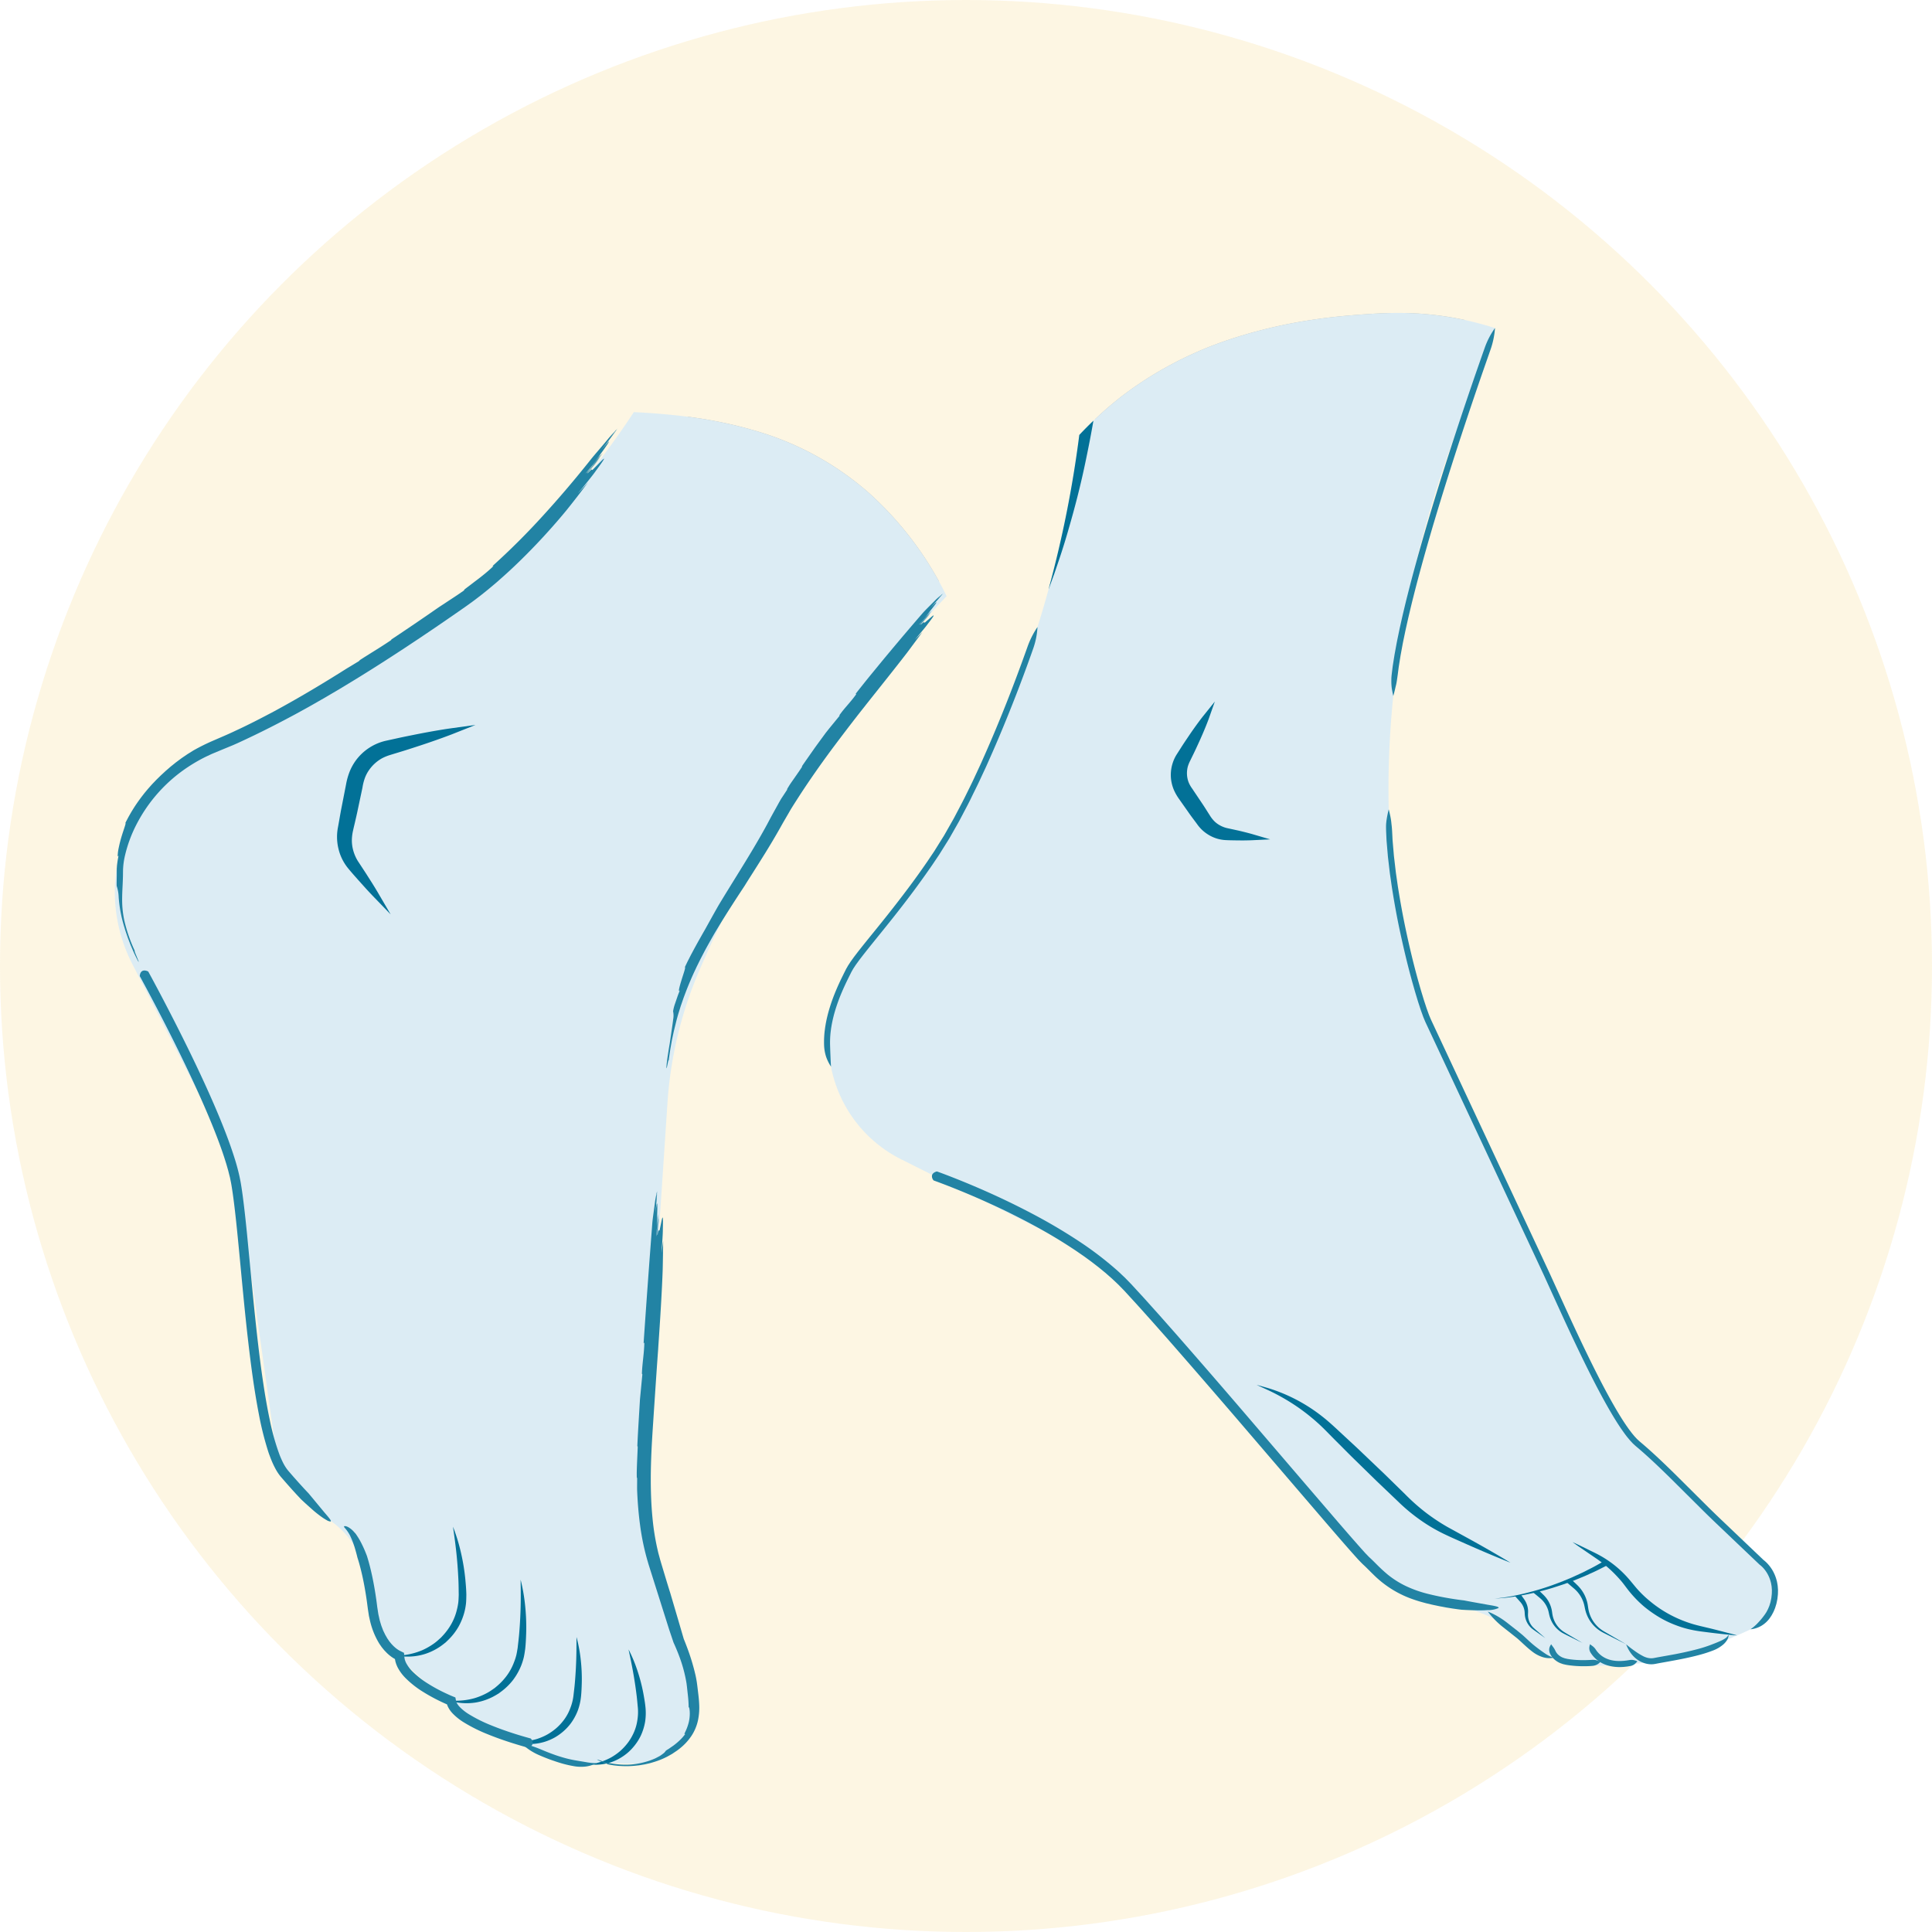 <svg xmlns="http://www.w3.org/2000/svg" xmlns:xlink="http://www.w3.org/1999/xlink" width="345" height="345" viewBox="0 0 345 345">
  <defs>
    <clipPath id="clip-path">
      <rect id="Rectangle_1942" data-name="Rectangle 1942" width="297" height="259.62" fill="none"/>
    </clipPath>
    <clipPath id="clip-path-3">
      <rect id="Rectangle_1939" data-name="Rectangle 1939" width="139.333" height="234.64" fill="none"/>
    </clipPath>
    <clipPath id="clip-path-4">
      <rect id="Rectangle_1940" data-name="Rectangle 1940" width="158.178" height="234.823" fill="none"/>
    </clipPath>
  </defs>
  <g id="feet" transform="translate(-1097 -568)">
    <circle id="Ellipse_161" data-name="Ellipse 161" cx="172.5" cy="172.5" r="172.5" transform="translate(1097 568)" fill="#f5c445" opacity="0.15"/>
    <g id="Group_453" data-name="Group 453" transform="translate(1117.5 623.881)" clip-path="url(#clip-path)">
      <g id="Group_452" data-name="Group 452" transform="translate(0 0)">
        <g id="Group_451" data-name="Group 451" clip-path="url(#clip-path)">
          <g id="Group_447" data-name="Group 447" transform="translate(7.839 18.539)" opacity="0.5">
            <g id="Group_446" data-name="Group 446">
              <g id="Group_445" data-name="Group 445" clip-path="url(#clip-path-3)">
                <path id="Path_118" data-name="Path 118" d="M189.62,171.26l1.02-1.119,2.044-2.234c1.207-1.259,2.394-2.537,3.617-3.781a59.972,59.972,0,0,0-12.484-15.771,52.846,52.846,0,0,0-19.584-10.91,76.793,76.793,0,0,0-11.4-2.529c-.288-.043-.577-.083-.865-.124l-.068-.01-.209-.028-.2-.025-.693,1.118a151,151,0,0,1-15.229,20.217A153.067,153.067,0,0,1,96.194,187.5c-.906.538-1.852,1-2.783,1.5l-2.8,1.462c-.477.253-.909.46-1.358.686l-1.338.665-2.677,1.33L74.53,198.459l-5.353,2.661-.669.333-.319.16-.237.126c-.314.171-.642.322-.942.515s-.621.355-.911.562-.6.388-.878.608a20.086,20.086,0,0,0-5.635,6.353,20.664,20.664,0,0,0-2.534,8.174,20.147,20.147,0,0,0,1.063,8.49l.178.511.207.5c.07.167.132.337.207.5l.233.492.115.247c.04.086.068.152.132.276l.336.667.672,1.335,2.69,5.339,5.38,10.678,2.69,5.339L72.3,255l.673,1.335.735,1.5a65.221,65.221,0,0,1,4.506,12.717,66.814,66.814,0,0,1,1.238,6.621l.795,5.925,1.588,11.85L83.411,306.8l.788,5.926.391,2.964.1.741.049.37.022.155.018.111c.026.148.041.3.069.446l.091.442a11,11,0,0,0,3.764,6.055l.361.28c.041.036.17.127.263.2l.3.22,1.208.879.6.44.3.22.424.32c.286.215.567.433.838.667s.547.459.806.7a22.942,22.942,0,0,1,5.1,6.808,22.535,22.535,0,0,1,1.511,3.986c.091.344.174.689.258,1.034s.142.7.209,1.045l.256,1.516.492,2.949.215,1.261c.025.146.064.288.092.434l.113.428a9.7,9.7,0,0,0,1.564,3.146c.089.117.176.235.272.345s.188.225.287.333.2.213.3.319l.082.085.126.121.253.243c.672.648,1.358,1.284,2.049,1.914a92.012,92.012,0,0,0,8.671,6.994c1.5,1.058,3.026,2.064,4.576,2.981s3.123,1.751,4.708,2.487a31.965,31.965,0,0,0,9.507,2.87,17.162,17.162,0,0,0,8.671-1.084q.489-.233.986-.454a.944.944,0,0,0,.166-.087q.062-.036.125-.068a1.557,1.557,0,0,0,.241-.151,3.778,3.778,0,0,0,.839-.782,4.018,4.018,0,0,0,.835-2.269,4.268,4.268,0,0,0-.112-1.253l-.78-2.863-1.576-5.767-3.153-11.535-.394-1.442-.411-1.536c-.27-1.073-.521-2.151-.722-3.239a53.292,53.292,0,0,1-.839-6.571,54.04,54.04,0,0,1-.026-6.613l.056-.824.06-.783.123-1.49.246-2.979.984-11.917,3.92-47.67.13-1.527c.045-.524.095-1.047.157-1.569s.116-1.045.189-1.566.138-1.042.221-1.561q.474-3.118,1.2-6.188a75.084,75.084,0,0,1,3.924-11.956c.412-.982.825-1.883,1.238-2.817s.839-1.848,1.275-2.764.865-1.834,1.312-2.744.893-1.819,1.349-2.723q2.735-5.427,5.755-10.692A237.964,237.964,0,0,1,188.621,172.4Z" transform="translate(-56.969 -134.731)" fill="#737f7f"/>
              </g>
            </g>
          </g>
          <g id="Group_450" data-name="Group 450" transform="translate(131.076 0)" opacity="0.5">
            <g id="Group_449" data-name="Group 449">
              <g id="Group_448" data-name="Group 448" clip-path="url(#clip-path-4)">
                <path id="Path_119" data-name="Path 119" d="M1110.766,228.484c-.006-.046-.012-.086-.013-.113s-.038-.023-.034-.027l-6.285-5.889-8.054-7.564-4.021-3.789-2.01-1.894-.561-.538c-.2-.19-.394-.378-.584-.574q-.58-.578-1.137-1.178a46.525,46.525,0,0,1-7.475-10.713c-.127-.242-.243-.489-.363-.734l-.335-.7-.589-1.249-1.178-2.5-2.353-5-9.374-20.011q-9.362-20.017-18.6-40.093l-.14-.3-.061-.168-.144-.4-.115-.329-.2-.609-.368-1.175-.338-1.152-.316-1.142c-.4-1.517-.774-3.025-1.1-4.532-.659-3.012-1.184-6.022-1.608-9.036s-.721-6.03-.965-9.046l-.145-2.262-.071-1.131-.044-1.131-.087-2.261c-.023-.754-.026-1.507-.04-2.26a170.044,170.044,0,0,1,3.369-35.745,197.641,197.641,0,0,1,10.129-34.156c.537-1.4,1.066-2.716,1.6-4.05l1.593-4c1.059-2.667,2.141-5.324,3.175-8.006l.69-1.767A56.255,56.255,0,0,0,1051.2,0c-2.8-.022-5.611.163-8.4.384-2.77.22-5.312.508-7.773.891a87.89,87.89,0,0,0-14.795,3.571q-1.715.583-3.4,1.248-.491.194-.98.4l-.359.149-.08.035c-.513.223-1.025.447-1.534.68a67.16,67.16,0,0,0-6.347,3.323,64.7,64.7,0,0,0-5.832,3.908l-.412.313-.054.041-.069.054q-.326.256-.65.516-.689.554-1.363,1.126-1.308,1.111-2.555,2.29-.725,6.548-1.841,13.051-.112.723-.254,1.441l-.271,1.438-.546,2.877-.612,2.864c-.2.955-.4,1.911-.639,2.858l-.68,2.85q-.164.714-.356,1.421l-.373,1.417c-.253.943-.486,1.893-.756,2.832l-.813,2.817c-.262.942-.558,1.873-.853,2.805l-.884,2.8-.941,2.778c-.159.462-.309.928-.476,1.388l-.5,1.378c-1.073,3.023-2.267,6-3.512,8.959l7.042,5.473,20.02,15.559-21.8-12.954-6.976-4.146A178.609,178.609,0,0,1,970.7,97.745c-2.026,3.362-4.148,6.67-6.4,9.889s-4.617,6.368-7.093,9.431l-.225.283-.188.248-.376.494c-.255.326-.465.682-.7,1.02s-.422.707-.637,1.057c-.2.359-.377.73-.57,1.092a19.381,19.381,0,0,0-1.54,4.647,19.779,19.779,0,0,0,.5,9.673,19.4,19.4,0,0,0,8.758,11.127l.518.3.537.274.548.281.651.313,2.606,1.253,20.86,10,1.3.625,1.373.679c.462.223.911.47,1.366.707s.908.478,1.353.733q2.7,1.485,5.259,3.2a76.8,76.8,0,0,1,9.683,7.638q2.258,2.111,4.353,4.393l1.035,1.151.957,1.087,1.91,2.171,7.639,8.686,15.267,17.379,7.63,8.693.476.544.117.133.1.106.2.212c.131.14.257.284.391.422l.407.406c.264.278.558.525.835.789s.581.5.873.746a24.216,24.216,0,0,0,3.82,2.517,23.541,23.541,0,0,0,4.219,1.719c.36.121.733.2,1.1.3.183.051.37.082.555.125l.574.125,2.835.571.178.036.228.05.455.1c.3.065.6.149.9.225q.9.24,1.786.539a28.127,28.127,0,0,1,3.45,1.427,28.43,28.43,0,0,1,6.2,4.155l-4.359-1.673,4.359,1.673a13.81,13.81,0,0,0,3.113,2.015,13.158,13.158,0,0,0,3.487,1.071c.3.043.6.087.9.107l.225.021.284.015.573.032c.382.022.772.02,1.157.033s.779-.005,1.168-.005a43.676,43.676,0,0,0,4.734-.371,53.3,53.3,0,0,0,9.511-2.215c.787-.253,1.568-.543,2.352-.814.777-.308,1.56-.593,2.333-.916l1.158-.493c.387-.162.773-.326,1.154-.509l1.148-.532.574-.265c.021-.027.022-.036.041-.042s.021-.018.025-.027.031.005.019-.017,0-.015.015-.012c0-.013-.009-.023,0-.023,0-.029.02-.051.027-.094" transform="translate(-952.588 0.002)" fill="#737f7f"/>
              </g>
            </g>
          </g>
          <path id="Path_120" data-name="Path 120" d="M1072.609,203.75a39.516,39.516,0,0,1-8.557-11.885l-32.306-69.017S1015.625,80.933,1039,19.674c2.054-5.383,4.177-11.073,6.34-16.971A56.285,56.285,0,0,0,1028.568,0c-2.8-.022-5.611.163-8.4.384-2.771.22-5.312.508-7.773.891A87.871,87.871,0,0,0,997.6,4.845q-1.715.583-3.4,1.248-.491.194-.98.4l-.359.149-.08.035c-.513.223-1.025.447-1.534.68a67.13,67.13,0,0,0-6.347,3.323,64.734,64.734,0,0,0-5.832,3.908l-.412.312-.054.041-.069.055q-.326.256-.65.516-.689.553-1.363,1.126-1.356,1.152-2.648,2.376-1.419,1.343-2.755,2.77c-5.759,44.793-24.16,75.214-39.333,93.374a23.451,23.451,0,0,0,7.527,35.98l25.351,12.715a71.6,71.6,0,0,1,22.53,17.718l33.257,39.254a29.458,29.458,0,0,0,16.218,9.743l3.085.671a21.952,21.952,0,0,1,10.023,5.134,19.783,19.783,0,0,0,11.516,5.034c6.414.555,16.582-.175,29.713-6.344a7.327,7.327,0,0,0,1.962-11.94l-20.36-19.368" transform="translate(-798.883 0.002)" fill="#dcecf4"/>
          <path id="Path_121" data-name="Path 121" d="M1217.345,142.384a201.746,201.746,0,0,1-5.459,27.443c-.012.075-.021.125-.021.125l1.016-2.785c.622-1.829,1.572-4.509,2.557-7.989,1.01-3.474,2.151-7.729,3.156-12.681.439-2.1.87-4.321,1.274-6.657q-1.3,1.239-2.523,2.545" transform="translate(-1045.113 -120.597)" fill="#027197"/>
          <path id="Path_122" data-name="Path 122" d="M1384.591,538.053c-.286,0-.531,0-.773-.008l-.362-.006c-.5-.007-1.007-.015-1.6-.052a6.143,6.143,0,0,1-2.534-.748,6.682,6.682,0,0,1-1.2-.84,6.5,6.5,0,0,1-1.01-1.134c-.184-.253-.373-.505-.563-.761-.348-.466-.708-.948-1.051-1.446l-1.619-2.3a8.83,8.83,0,0,1-.819-1.4,6.825,6.825,0,0,1-.5-1.611,6.618,6.618,0,0,1,.254-3.236,6.505,6.505,0,0,1,.662-1.4l.672-1.05c.435-.693.875-1.344,1.262-1.918,1.566-2.34,2.776-3.852,2.788-3.867l1.035-1.289-.561,1.555c-.006.018-.667,1.839-1.848,4.4-.289.631-.616,1.347-.98,2.078l-.546,1.12a5.837,5.837,0,0,0-.377,1,4.96,4.96,0,0,0-.039,2.17,4.46,4.46,0,0,0,.353,1.043,6.525,6.525,0,0,0,.64,1.022l1.572,2.344c.342.5.663,1.006.974,1.5.17.269.338.535.507.8a6.18,6.18,0,0,0,.66.884,4.646,4.646,0,0,0,.763.68,5.31,5.31,0,0,0,1.75.8l1.871.408c.465.1.875.2,1.237.293l.227.056c.8.2,1.258.337,1.277.342l1.573.461-1.637.078c-.02,0-.492.023-1.32.032h-.235l-.5,0" transform="translate(-1183.611 -444.128)" fill="#027197"/>
          <path id="Path_123" data-name="Path 123" d="M1376.687,507.293s-.649,1.8-1.84,4.374c-.3.645-.615,1.344-.977,2.07l-.547,1.123a6.122,6.122,0,0,0-.4,1.054,5.207,5.207,0,0,0-.044,2.29,4.749,4.749,0,0,0,.375,1.111,6.775,6.775,0,0,0,.664,1.063l1.568,2.337c.526.765,1,1.549,1.478,2.291a6.424,6.424,0,0,0,.684.916,4.935,4.935,0,0,0,.81.722,5.572,5.572,0,0,0,1.844.842l1.878.41c.564.122,1.053.248,1.457.348.807.2,1.265.339,1.265.339s-.477.023-1.309.032c-.22,0-.465,0-.733,0-.238,0-.493,0-.765-.009-.585-.011-1.213-.011-1.953-.057a5.845,5.845,0,0,1-2.417-.714,6.138,6.138,0,0,1-2.122-1.9c-.52-.715-1.084-1.436-1.61-2.2l-1.62-2.3a8.63,8.63,0,0,1-.791-1.352,6.59,6.59,0,0,1-.482-1.55,6.36,6.36,0,0,1,.244-3.1,6.228,6.228,0,0,1,.631-1.333l.673-1.052c.431-.687.862-1.324,1.259-1.912,1.578-2.358,2.775-3.849,2.775-3.849m1.64-2.923-2.07,2.578c-.049.062-1.23,1.536-2.8,3.887-.388.575-.83,1.229-1.267,1.926l-.228.356-.443.692a6.776,6.776,0,0,0-.689,1.452,6.9,6.9,0,0,0-.265,3.377,7.111,7.111,0,0,0,.52,1.674,9.078,9.078,0,0,0,.841,1.441l1.624,2.306c.343.5.7.983,1.054,1.451.195.261.379.507.561.757a6.8,6.8,0,0,0,1.055,1.183,6.97,6.97,0,0,0,1.249.872,6.409,6.409,0,0,0,2.641.78c.607.038,1.146.046,1.621.053l.362.006c.24.006.487.008.775.008l.5,0h.238c.836-.009,1.314-.031,1.333-.032l3.274-.156-3.145-.922c-.019-.006-.478-.14-1.285-.345l-.231-.057c-.363-.091-.775-.193-1.245-.295l-.183-.04-1.687-.368a5.04,5.04,0,0,1-1.653-.757,4.364,4.364,0,0,1-.716-.639,5.844,5.844,0,0,1-.625-.838l0-.005,0,0c-.168-.259-.332-.519-.506-.794-.312-.494-.635-1.006-.981-1.509l-1.565-2.332,0-.007,0-.007a6.2,6.2,0,0,1-.615-.98,4.184,4.184,0,0,1-.332-.983,4.675,4.675,0,0,1,.036-2.04,5.613,5.613,0,0,1,.362-.961l.16-.329.384-.788c.364-.731.693-1.449.982-2.083,1.186-2.566,1.83-4.341,1.857-4.416Z" transform="translate(-1181.887 -434.969)" fill="#027197"/>
          <path id="Path_124" data-name="Path 124" d="M1790.811,1625.776a28.953,28.953,0,0,0,3.263-.456,49.368,49.368,0,0,0,6.975-1.91l1.836-.686,1.751-.73,1.611-.74c.515-.228.981-.49,1.422-.707.883-.433,1.59-.849,2.09-1.127l.785-.44.458.82-.817.412c-.521.26-1.256.649-2.17,1.049-.457.2-.939.444-1.471.652l-1.663.676-1.8.659-1.883.61a49.609,49.609,0,0,1-7.1,1.609,28.974,28.974,0,0,1-3.287.311" transform="translate(-1544.397 -1396.208)" fill="#027197"/>
          <path id="Path_125" data-name="Path 125" d="M1921.208,1611.821s-.545-.036-1.492-.134-2.3-.23-3.917-.445c-.8-.1-1.687-.2-2.623-.4a17.73,17.73,0,0,1-2.9-.848,18.557,18.557,0,0,1-2.918-1.392,21.742,21.742,0,0,1-2.735-1.923,20.128,20.128,0,0,1-2.363-2.366c-.739-.857-1.283-1.716-1.943-2.442a22.6,22.6,0,0,0-4.014-3.626l-3.246-2.216c-.782-.543-1.219-.87-1.219-.87s.5.219,1.357.633l1.542.755c.6.3,1.264.6,2,1.012a18.9,18.9,0,0,1,4.5,3.475c.735.757,1.4,1.631,2.055,2.389a19.031,19.031,0,0,0,2.24,2.178,21.267,21.267,0,0,0,5.215,3.248,22.093,22.093,0,0,0,2.67.974c.874.252,1.732.44,2.528.632,1.587.37,2.9.738,3.822.968s1.443.4,1.443.4" transform="translate(-1631.522 -1375.663)" fill="#027197"/>
          <path id="Path_126" data-name="Path 126" d="M1885.282,1642.631l.5.475.572.545a7.063,7.063,0,0,1,.736.8,6.336,6.336,0,0,1,1.176,2.43c.121.495.147.969.253,1.437a5.738,5.738,0,0,0,2.328,3.465c.373.258.78.474,1.148.694l1.048.61,2.164,1.259-2.234-1.131-1.082-.548c-.382-.2-.792-.385-1.207-.636a6.156,6.156,0,0,1-2.1-2.151,6.257,6.257,0,0,1-.609-1.436c-.14-.488-.2-.986-.331-1.4a5.609,5.609,0,0,0-1.166-2.091,6.206,6.206,0,0,0-.7-.667l-.6-.511-.525-.445Z" transform="translate(-1625.327 -1416.606)" fill="#027197"/>
          <path id="Path_127" data-name="Path 127" d="M1841.575,1657.739l.274.265.459.445a5.813,5.813,0,0,1,.6.655,5.188,5.188,0,0,1,.952,2c.1.408.115.79.2,1.166a4.6,4.6,0,0,0,1.847,2.791c.615.405,1.253.752,1.768,1.066l1.744,1.031-1.814-.9c-.545-.28-1.177-.565-1.861-.946a5.017,5.017,0,0,1-1.722-1.742,5.111,5.111,0,0,1-.5-1.171c-.116-.4-.169-.8-.275-1.126a4.465,4.465,0,0,0-.942-1.659,4.947,4.947,0,0,0-.559-.528l-.491-.41c-.272-.228-.692-.556-.692-.556Z" transform="translate(-1587.296 -1429.635)" fill="#027197"/>
          <path id="Path_128" data-name="Path 128" d="M1818.14,1663.621l.23.323.264.371a4.346,4.346,0,0,1,.344.551,3.8,3.8,0,0,1,.422,1.565c.016.31-.022.576-.013.846a3.2,3.2,0,0,0,.119.781,3.241,3.241,0,0,0,.793,1.373c.373.36.779.689,1.1.975l1.087.949-1.178-.834c-.354-.258-.765-.524-1.208-.872a3.621,3.621,0,0,1-1.035-1.438,3.716,3.716,0,0,1-.23-.9c-.038-.3-.031-.591-.07-.819a3.074,3.074,0,0,0-.469-1.229,3.461,3.461,0,0,0-.327-.418l-.3-.343c-.167-.19-.61-.669-.61-.669Z" transform="translate(-1567.03 -1434.707)" fill="#027197"/>
          <path id="Path_129" data-name="Path 129" d="M1527.186,1422.883s-3.272-1.273-8.069-3.406c-1.2-.538-2.494-1.089-3.871-1.754a29.535,29.535,0,0,1-4.168-2.459,31.973,31.973,0,0,1-3.973-3.3l-3.777-3.6-3.732-3.646c-1.238-1.2-2.418-2.411-3.581-3.567s-2.25-2.328-3.33-3.284a36.388,36.388,0,0,0-3.247-2.589,36.782,36.782,0,0,0-5.417-3.149l-2.187-1.007s.848.215,2.323.659a29.674,29.674,0,0,1,9.431,5.014c1.233.965,2.375,2.052,3.575,3.167s2.453,2.257,3.692,3.452l3.776,3.6,3.732,3.647a36.14,36.14,0,0,0,3.69,3.275,35.681,35.681,0,0,0,3.838,2.55l3.7,2.032c4.6,2.531,7.592,4.367,7.592,4.367" transform="translate(-1277.934 -1199.703)" fill="#027197"/>
          <path id="Path_130" data-name="Path 130" d="M98.686,252.126a71.854,71.854,0,0,1,5.5-23.259,228.531,228.531,0,0,1,44.355-67.288,60.2,60.2,0,0,0-13.853-18.41A52.842,52.842,0,0,0,115.1,132.26a76.78,76.78,0,0,0-11.4-2.529c-.288-.043-.577-.083-.866-.124l-.068-.01-.209-.027q-.71-.091-1.42-.174-1.544-.179-3.092-.315c-1.785-.158-3.572-.275-5.362-.363A143.6,143.6,0,0,1,37.339,178.18L15.471,189.229A28.167,28.167,0,0,0,3.1,227.207l14.1,27.536a57.5,57.5,0,0,1,5.756,18.177l5.611,39.794a17.963,17.963,0,0,0,7.365,12.122l2.652,1.89a16.024,16.024,0,0,1,6.477,10.234l.94,5.266a16.379,16.379,0,0,0,4.841,9.016c5.053,4.789,11.563,11.2,21.678,15.13,3.988,1.55,7.658,4.177,13.459,3.6,3.011-.3,8.938.829,12.132-.885,4.073-2.186,5.761-8.364,4.472-12.8l-6.414-22.1a48.515,48.515,0,0,1-1.816-16.731Z" transform="translate(0 -111.005)" fill="#dcecf4"/>
          <path id="Path_131" data-name="Path 131" d="M434.027,1665.489s.477.032,1.3.057a12.825,12.825,0,0,0,1.457-.1,11.647,11.647,0,0,0,1.834-.379,12.025,12.025,0,0,0,2.022-.833,8.659,8.659,0,0,0,1.012-.617l.5-.348.477-.4a10.964,10.964,0,0,0,1.731-1.881,9.8,9.8,0,0,0,1.234-2.317,10.12,10.12,0,0,0,.409-1.255c.1-.428.165-.861.239-1.293.1-.926.216-1.8.284-2.684.145-1.744.221-3.38.252-4.788s.022-2.587.011-3.415-.016-1.3-.016-1.3.125.459.294,1.274a32.612,32.612,0,0,1,.519,3.413,37.129,37.129,0,0,1,.178,4.89c-.032.889-.068,1.835-.17,2.758-.07.485-.137.983-.244,1.471a11.025,11.025,0,0,1-.443,1.44,11.185,11.185,0,0,1-1.455,2.617,10.712,10.712,0,0,1-2.047,2.037l-.557.416-.587.348a9.774,9.774,0,0,1-1.176.584,10.266,10.266,0,0,1-2.288.671,10.393,10.393,0,0,1-3.512-.028c-.41-.074-.718-.188-.935-.24l-.329-.092" transform="translate(-374.305 -1417.725)" fill="#027197"/>
          <path id="Path_132" data-name="Path 132" d="M519.138,1736.961s.413.019,1.128.03a11.369,11.369,0,0,0,1.254-.1,10.291,10.291,0,0,0,1.573-.344,10.538,10.538,0,0,0,1.728-.731,10.157,10.157,0,0,0,1.7-1.178,9.519,9.519,0,0,0,1.473-1.614,8.368,8.368,0,0,0,1.051-1.98,8.988,8.988,0,0,0,.557-2.176c.089-.8.192-1.554.253-2.312.132-1.5.208-2.913.247-4.128s.045-2.233.045-2.949.005-1.129.005-1.129.116.4.273,1.1a26.777,26.777,0,0,1,.484,2.947,30.834,30.834,0,0,1,.183,4.229c-.025.769-.051,1.59-.139,2.386a10.265,10.265,0,0,1-.6,2.539,9.753,9.753,0,0,1-1.271,2.281,9.245,9.245,0,0,1-1.789,1.77,8.511,8.511,0,0,1-2.026,1.163,8.79,8.79,0,0,1-1.994.568,8.131,8.131,0,0,1-1.73.1,8.042,8.042,0,0,1-1.317-.155c-.354-.069-.619-.173-.805-.221l-.283-.084" transform="translate(-447.705 -1481.9)" fill="#027197"/>
          <path id="Path_133" data-name="Path 133" d="M616.8,1754.968s.408-.067,1.109-.207a11.393,11.393,0,0,0,1.2-.365,10.255,10.255,0,0,0,1.466-.666,10.547,10.547,0,0,0,1.537-1.076,10.182,10.182,0,0,0,1.412-1.507,9.5,9.5,0,0,0,1.1-1.886,8.37,8.37,0,0,0,.614-2.156,8.991,8.991,0,0,0,.089-2.244c-.08-.8-.137-1.56-.236-2.314-.185-1.5-.406-2.892-.621-4.088s-.424-2.193-.572-2.894l-.231-1.1s.2.362.5,1.017a26.657,26.657,0,0,1,1.089,2.781,30.8,30.8,0,0,1,1.063,4.1c.136.757.283,1.566.363,2.363a10.269,10.269,0,0,1-.052,2.607,9.755,9.755,0,0,1-.766,2.5,9.256,9.256,0,0,1-1.38,2.1,8.523,8.523,0,0,1-1.737,1.561,8.785,8.785,0,0,1-1.831.973,8.888,8.888,0,0,1-2.992.579c-.361.007-.641-.04-.834-.048l-.295-.023" transform="translate(-531.925 -1495.799)" fill="#027197"/>
          <path id="Path_134" data-name="Path 134" d="M296.7,568.655s-.473-.49-1.25-1.338l-1.4-1.557-.367-.417c-.428-.484-.913-1.034-1.421-1.654a8.415,8.415,0,0,1-1.586-3.17,8.717,8.717,0,0,1-.107-3.971c.079-.429.154-.863.231-1.3.14-.8.284-1.629.453-2.457l.754-3.864a11.764,11.764,0,0,1,.584-2.1,9.094,9.094,0,0,1,1.076-1.972,8.91,8.91,0,0,1,5.265-3.448l1.7-.372c1.112-.25,2.188-.465,3.138-.655,3.849-.781,6.509-1.153,6.535-1.156l2.292-.318-2.153.847c-.025.01-2.525.99-6.263,2.2-.919.3-1.962.64-3.056.968l-1.668.512a8.469,8.469,0,0,0-1.468.609,7.247,7.247,0,0,0-2.4,2.184,6.728,6.728,0,0,0-.77,1.472,9.578,9.578,0,0,0-.436,1.714l-.818,3.86c-.168.825-.359,1.643-.543,2.435-.1.434-.2.864-.3,1.29a8.538,8.538,0,0,0-.237,1.6,6.929,6.929,0,0,0,.092,1.517,7.583,7.583,0,0,0,1.005,2.641l1.47,2.246,1.123,1.767c.608.979.95,1.562.953,1.567l1.159,1.981Z" transform="translate(-250.427 -464.746)" fill="#027197"/>
          <path id="Path_135" data-name="Path 135" d="M308.619,535.788s-2.474.973-6.247,2.192c-.943.307-1.964.64-3.051.967l-1.67.512a8.667,8.667,0,0,0-1.519.631,7.51,7.51,0,0,0-2.493,2.266,7.009,7.009,0,0,0-.8,1.534,9.773,9.773,0,0,0-.449,1.761l-.817,3.853c-.26,1.273-.569,2.515-.839,3.722a8.771,8.771,0,0,0-.243,1.644,7.206,7.206,0,0,0,.1,1.579,7.834,7.834,0,0,0,1.042,2.74l1.474,2.252,1.121,1.764c.612.985.948,1.559.948,1.559s-.462-.478-1.245-1.333l-1.4-1.555c-.536-.612-1.132-1.269-1.78-2.061a8.109,8.109,0,0,1-1.533-3.063,8.684,8.684,0,0,1-.274-1.884,8.809,8.809,0,0,1,.17-1.969c.223-1.217.424-2.481.683-3.754l.754-3.866a11.633,11.633,0,0,1,.569-2.053,8.842,8.842,0,0,1,1.044-1.915,8.636,8.636,0,0,1,5.1-3.34l1.706-.372c1.107-.249,2.161-.459,3.133-.654,3.886-.788,6.519-1.154,6.519-1.154m4.508-1.181-4.584.636c-.026,0-2.694.377-6.553,1.159-.95.19-2.028.406-3.144.656l-1.7.372a9.185,9.185,0,0,0-5.429,3.557,9.372,9.372,0,0,0-1.109,2.033,12.014,12.014,0,0,0-.6,2.147l-.507,2.6-.249,1.274c-.168.827-.313,1.657-.453,2.459-.075.429-.152.873-.231,1.3a8.988,8.988,0,0,0,.112,4.092,8.684,8.684,0,0,0,1.636,3.269c.515.629,1,1.181,1.432,1.667l.363.412.959,1.068.442.492c.783.855,1.24,1.328,1.259,1.348l3.188,3.3-2.317-3.96c-.014-.024-.346-.591-.955-1.571l-.78-1.227-.344-.541,0,0,0,0-.682-1.042-.788-1.2a7.308,7.308,0,0,1-.965-2.54,6.645,6.645,0,0,1-.088-1.455,8.249,8.249,0,0,1,.229-1.542v-.01c.095-.424.2-.864.3-1.289.185-.793.376-1.614.545-2.444l.347-1.636.469-2.213v-.013a9.326,9.326,0,0,1,.422-1.666,6.457,6.457,0,0,1,.74-1.415,6.958,6.958,0,0,1,2.3-2.1,8.234,8.234,0,0,1,1.423-.59l1.008-.309.657-.2c1.088-.326,2.133-.667,3.055-.968,3.751-1.212,6.259-2.195,6.284-2.2Z" transform="translate(-248.702 -461.045)" fill="#027197"/>
          <path id="Path_136" data-name="Path 136" d="M366.909,1598.279s.477-.029,1.3-.11a12.746,12.746,0,0,0,1.432-.286,11.651,11.651,0,0,0,1.771-.61,12.02,12.02,0,0,0,1.9-1.084,8.625,8.625,0,0,0,.925-.741l.454-.409.422-.456a10.966,10.966,0,0,0,1.478-2.086,9.8,9.8,0,0,0,.93-2.455,10.072,10.072,0,0,0,.246-1.3c.046-.437.055-.875.072-1.313-.016-.932-.015-1.818-.06-2.7-.078-1.748-.211-3.381-.359-4.781s-.307-2.569-.424-3.389l-.182-1.292s.182.44.454,1.227a32.657,32.657,0,0,1,.949,3.319,37.161,37.161,0,0,1,.8,4.828c.081.886.166,1.829.182,2.757-.008.49-.011.993-.055,1.49a11.051,11.051,0,0,1-.256,1.485,11.192,11.192,0,0,1-1.11,2.781,10.707,10.707,0,0,1-1.771,2.281l-.5.484-.538.42a9.679,9.679,0,0,1-1.092.728,10.251,10.251,0,0,1-2.184.957,10.391,10.391,0,0,1-3.487.419c-.416-.021-.736-.1-.958-.12l-.338-.049" transform="translate(-316.423 -1358.515)" fill="#027197"/>
          <path id="Path_137" data-name="Path 137" d="M69.4,174.375c.025.052.407-.21-.112.281-.821.767-1.615,1.394-2.413,2.013-.4.3-.806.607-1.215.924s-.838.627-1.273.977c-.023.055-.05.11-.076.166l-1.076.739c-.365.248-.75.5-1.128.748-.763.5-1.532,1.015-2.317,1.523q-4.24,2.952-8.5,5.777c.092-.021.144-.018-.134.176-.589.395-1.3.859-2.077,1.349l-2.492,1.558-.754.486a.772.772,0,0,0-.242.233c-.784.48-1.479.911-2.134,1.292-4.217,2.669-8.532,5.256-13.061,7.705-2.273,1.206-4.586,2.409-6.99,3.51-1.193.574-2.423,1.084-3.655,1.624A36.222,36.222,0,0,0,16,207.3l-.757.473c-.125.08-.254.155-.376.239l-.368.251c-.244.17-.493.329-.73.506l-.71.527c-.119.086-.235.177-.348.27l-.342.275c-.228.183-.457.363-.674.557l-.656.567-.63.585c-.158.14-.312.29-.467.444l-.474.463c-.16.157-.312.325-.471.489s-.322.328-.474.5c-.308.349-.629.7-.927,1.066-.15.184-.308.364-.453.553l-.438.567c-.571.766-1.12,1.549-1.595,2.338l-.181.292-.17.295-.331.581c-.2.39-.413.765-.587,1.139.254-.157-.486,1.576-.908,3.253-.113.417-.2.831-.279,1.2s-.125.7-.146.959c-.052.511-.014.715.14.351a15.764,15.764,0,0,0-.278,1.7c-.02.148-.025.3-.037.444s-.017.294-.018.438l0,.215c0,.074,0,.148,0,.221,0,.146,0,.29,0,.429-.012,1.116-.045,1.97,0,2.056a7.086,7.086,0,0,1,.343,1.98,24,24,0,0,0,1.069,5.521c.143.513.358,1.087.553,1.68l.339.884c.057.147.108.294.169.437l.181.423.341.8c.11.25.226.479.324.686.2.414.36.732.457.9.162.268.17.235.1.05s-.2-.512-.336-.842-.272-.657-.331-.838-.046-.214.1.051a27.083,27.083,0,0,1-1.953-5.58,17.474,17.474,0,0,1-.374-2.839c-.044-.958-.012-1.937.037-2.959l.036-.773c.013-.259.024-.52.032-.787s.021-.528.021-.8l.009-.786a13.154,13.154,0,0,1,.365-2.739A23.926,23.926,0,0,1,5.8,220.581a27.31,27.31,0,0,1,7.4-9.006,28.785,28.785,0,0,1,5.017-3.152l.676-.318.338-.159.345-.146,1.415-.59,1.475-.607c.245-.1.494-.2.737-.307l.73-.323c1.318-.607,4.525-2.089,8.608-4.254.51-.272,1.038-.547,1.574-.837l1.64-.9c1.123-.608,2.268-1.283,3.459-1.957.594-.339,1.187-.7,1.792-1.052s1.218-.711,1.825-1.085c1.22-.742,2.465-1.49,3.7-2.268,2.481-1.537,4.955-3.142,7.348-4.71,1.19-.793,2.368-1.564,3.5-2.335l1.68-1.133,1.616-1.107c1.059-.721,2.067-1.424,3.021-2.086.477-.331.94-.649,1.392-.979s.889-.635,1.295-.951l.6-.458q.3-.222.569-.444l1.045-.837.912-.762c.285-.237.548-.457.784-.666l.684-.607c2.064-1.812,4.235-3.933,6.249-6.049s3.869-4.232,5.336-6.014c1.332-1.646,2.643-3.352,3.921-5.069-.332.371-.656.724-.965,1.058s-.6.649-.878.938c1.4-1.665,2.761-3.361,3.233-4.052,1.378-1.861,1.616-2.31,1.369-2.122s-.994,1-1.63,1.628c-.866.943.094-.5-1.227,1,.9-1.121,1.348-1.688,2.239-2.828a19.785,19.785,0,0,0-1.274,1.586c-.618.794-1.188,1.493-.931,1.057.894-1.061,1.809-2.319,2.686-3.461-.2.161-.967,1.144-1.692,2.047a11.567,11.567,0,0,1-1.378,1.6c.232-.312.9-1.076,1.5-1.808a9.644,9.644,0,0,0,1.179-1.585c.011-.061-.872,1.077-1.32,1.641,1.351-1.758,2.342-3.163,2.686-3.726s.048-.284-1.236,1.275c.852-1.11,2.092-2.668,2.921-3.88l-.008.008c-.423.594-1.2,1.608-1.612,2.153.5-.672,1-1.352,1.489-2.031-.092.095-.2.2-.305.32-.38.5-.765,1-1.156,1.523q.5-.67.992-1.347c-.283.31-.6.669-.953,1.068-1.258,1.542-2.532,2.964-3.2,3.808-2.7,3.4-5.512,6.722-8.437,9.93a128.5,128.5,0,0,1-9.175,9.163" transform="translate(-1.965 -129.171)" fill="#2283a4"/>
          <path id="Path_138" data-name="Path 138" d="M749.645,381.818c.037.043.284-.183-.013.238-.478.654-.955,1.209-1.431,1.764-.238.278-.477.555-.715.846s-.471.6-.707.929c0,.048,0,.1,0,.147l-1.216,1.486-.623.761-.62.781-1.09,1.488c-.361.5-.728.987-1.077,1.492-.7,1.005-1.41,2-2.1,3.011.063-.034.1-.041-.023.166-.277.427-.621.926-1,1.47l-.59.844c-.2.29-.413.584-.609.894l-.336.552a.438.438,0,0,0-.069.237c-.36.555-.685,1.046-.988,1.5-.239.379-.455.778-.675,1.175l-.66,1.19-.33.6c-.111.2-.22.4-.322.592l-.626,1.175c-.847,1.565-1.752,3.122-2.689,4.691-1.875,3.137-3.9,6.309-5.927,9.672-.824,1.443-1.629,2.9-2.406,4.3-.59,1.028-1.257,2.2-1.9,3.381-.316.593-.639,1.18-.928,1.76-.146.289-.294.57-.429.848l-.389.812c.111-.046.048.24-.084.687s-.337,1.05-.514,1.638c-.366,1.171-.638,2.264-.292,1.8-.134.357-.3.754-.437,1.162l-.406,1.185a7.88,7.88,0,0,0-.362,1.393,3.621,3.621,0,0,1,.015,1.455c-.091.841-.3,2.117-.581,4.089-.055.386-.139.82-.21,1.266l-.207,1.33c-.118.854-.2,1.587-.2,1.862,0,.444.1-.069.2-.561s.2-.991.2-.558l.06-.536.078-.534q.078-.533.155-1.065l.189-1.057.095-.528c.033-.176.074-.35.11-.524l.223-1.046.254-1.037.128-.518L717.7,440l.287-1.026.319-1.017c.054-.169.1-.339.16-.508l.174-.5c.118-.335.228-.672.351-1.005l.376-1c.517-1.323,1.067-2.634,1.682-3.921l.226-.484.237-.48.476-.96c.331-.634.656-1.272,1-1.9s.7-1.257,1.052-1.884.725-1.249,1.1-1.869c1.5-2.486,3.1-4.943,4.744-7.437.525-.87,1.877-2.947,3.606-5.731.861-1.395,1.81-2.97,2.766-4.676l.36-.644.364-.629.74-1.271c.482-.862,1.042-1.709,1.587-2.568,2.2-3.427,4.632-6.846,6.8-9.73s4.021-5.273,5.116-6.644l.39-.5c2.383-3,5.289-6.632,7.268-9.206l2.691-3.626c-.492.5-.947.968-1.347,1.367.985-1.178,1.984-2.341,2.318-2.831,2.01-2.58.692-1.272-.287-.452-.655.632.022-.4-.964.624.661-.779.993-1.169,1.662-1.948a8.9,8.9,0,0,0-.957,1.082c-.457.549-.871,1.037-.7.718.659-.733,1.333-1.609,2-2.385a14.21,14.21,0,0,0-1.285,1.383c-.539.622-1.035,1.2-1.031,1.1a27.579,27.579,0,0,0,2-2.339c0-.049-.664.729-1,1.118,2-2.435,3.036-3.842,1.036-1.762.653-.758,1.62-1.789,2.3-2.6l-.007,0c-.352.4-.97,1.065-1.289,1.435l1.184-1.36c-.078.058-.165.126-.254.2-.307.328-.615.659-.92,1.013l.786-.9c-.232.194-.493.424-.772.681-1,1.015-1.989,1.962-2.489,2.546q-3.049,3.523-6.04,7.112c-1,1.195-1.979,2.4-2.966,3.6s-1.953,2.42-2.914,3.641" transform="translate(-617.37 -313.781)" fill="#2283a4"/>
          <path id="Path_139" data-name="Path 139" d="M634.254,1166.181c.055.017.135-.359.122.232-.07,1.858-.355,3.335-.425,5.195l.081.139-.426,4.449q-.127,2.11-.253,4.209c-.083,1.4-.162,2.806-.22,4.21.036-.072.068-.1.066.176-.04,1.169-.133,2.79-.17,4.477,0,.25,0,.5.005.744a.536.536,0,0,0,.067.273c0,.763-.015,1.441-.006,2.072.082,2.073.241,4.158.523,6.251a43.223,43.223,0,0,0,1.293,6.28l.228.781.24.759.482,1.526.975,3.084,2,6.324.457,1.353.226.675.063.19a1.06,1.06,0,0,0,.047.112l.038.082.143.318c.378.853.721,1.716,1.023,2.572a25.2,25.2,0,0,1,1.084,4.234l.07.554.062.571.123,1.118a19.833,19.833,0,0,1,.127,2.063c.077-.1.159.218.191.736a6.239,6.239,0,0,1-.012.9,6.456,6.456,0,0,1-.16,1.021,8.518,8.518,0,0,1-.615,1.7c-.182.388-.238.565.028.341a8.167,8.167,0,0,1-.978,1.133,12.246,12.246,0,0,1-1.142.969l-.534.369c-.164.112-.307.222-.44.3a2.367,2.367,0,0,0-.445.306,1.473,1.473,0,0,1-.39.433c-.108.088-.24.187-.4.3-.081.055-.167.117-.265.176l-.32.174-.373.192c-.067.033-.136.07-.208.1l-.227.093a10.186,10.186,0,0,1-1.072.388,13.746,13.746,0,0,1-3.078.58,14.2,14.2,0,0,1-3.324-.2c-.136-.026-.269-.044-.4-.074l-.38-.089c-.123-.03-.241-.052-.355-.087l-.327-.1-.292-.086-.255-.091c-.156-.055-.282-.1-.372-.125-.243-.079-.232-.05-.094.033a3.46,3.46,0,0,0,.331.165l.223.1a2.426,2.426,0,0,0,.237.1c.318.118.64.236.808.29s.189.089-.1.048c.234.05.469.112.7.151l.7.114.7.075c.233.026.464.03.7.045a16.536,16.536,0,0,0,2.767-.1l.344-.038c.114-.016.228-.037.342-.056l.683-.116.677-.156c.112-.027.226-.05.337-.082l.334-.1a15.146,15.146,0,0,0,2.6-1.021l.617-.343c.1-.058.206-.113.306-.174l.295-.2.588-.395c.188-.145.379-.281.562-.437a9.737,9.737,0,0,0,1.986-2.17,8.168,8.168,0,0,0,1.171-2.792,11.162,11.162,0,0,0,.211-2.87c-.04-.919-.154-1.788-.255-2.616l-.074-.613c-.01-.1-.028-.218-.043-.331l-.047-.344c-.07-.453-.153-.9-.252-1.333a38.538,38.538,0,0,0-1.536-5.019c-.152-.407-.31-.811-.476-1.219l-.063-.154-.016-.039,0-.01v0h0l-.076-.26-.178-.609-.714-2.444L639,1210.728c-.18-.556-.475-1.516-.859-2.786l-.639-2.124c-.114-.386-.244-.8-.349-1.2l-.17-.619c-.058-.21-.118-.423-.164-.645a43.016,43.016,0,0,1-.972-5.924c-.214-2.159-.309-4.464-.312-6.8s.089-4.712.22-7.019c.065-1.153.142-2.292.215-3.406s.145-2.195.214-3.235c.277-4.16.515-7.642.665-9.662l.045-.735c.31-4.409.641-9.766.768-13.507.039-1.717.064-3.463.091-5.2-.106.8-.207,1.545-.3,2.189.124-1.764.248-3.527.235-4.208.114-3.765-.186-1.648-.5-.217-.163,1.033-.215-.382-.419,1.239.082-1.173.124-1.76.206-2.938-.081-.141-.194,3.623-.287,2.8.109-1.128.138-2.4.221-3.572-.148.4-.316,4.066-.423,3.877a34.451,34.451,0,0,0,.248-3.527c-.027-.047-.109,1.128-.151,1.716.194-3.621.184-5.623-.2-2.332.081-1.146.251-2.763.311-3.976,0,0,0,.006,0,.009-.045.6-.145,1.646-.184,2.2.048-.687.1-1.376.145-2.064-.028.107-.057.228-.086.356-.052.512-.1,1.028-.139,1.564l.1-1.371c-.071.339-.145.729-.217,1.158-.2,1.622-.449,3.173-.511,4.053-.543,7.11-1.067,14.252-1.548,21.36" transform="translate(-539.825 -982.196)" fill="#2283a4"/>
          <path id="Path_140" data-name="Path 140" d="M527.049,1855.86s8.616,4.87,13.459,3.6" transform="translate(-454.527 -1600.495)" fill="#dcecf4"/>
          <path id="Path_141" data-name="Path 141" d="M527.049,1855.861a12.615,12.615,0,0,0,1.5,1.217,10.907,10.907,0,0,0,1.856,1c.261.111.682.3,1.578.638.156.062.422.159.651.237s.418.142.418.142l.36.123c.2.064.451.145.63.2a20.209,20.209,0,0,0,2.444.58,7.162,7.162,0,0,0,2.161.064,5.351,5.351,0,0,0,1.864-.6,10.936,10.936,0,0,1-1.861-.183c-.587-.1-1.2-.2-1.982-.334a20.444,20.444,0,0,1-2.318-.558l-.606-.187-.349-.114s-.183-.061-.4-.142-.477-.174-.63-.23c-.87-.329-1.282-.51-1.536-.615-.75-.316-1.348-.542-1.933-.726s-1.157-.325-1.842-.508" transform="translate(-454.527 -1600.495)" fill="#2283a4"/>
          <path id="Path_142" data-name="Path 142" d="M330.647,1612.3a.14.14,0,0,1,.095.069,1.137,1.137,0,0,1,.312.717c0,.286-.167.6-.7.836a.477.477,0,0,1-.15.032c-.927-.251-1.844-.522-2.758-.81-1.495-.472-2.977-.992-4.44-1.589a27.653,27.653,0,0,1-4.289-2.139,10.137,10.137,0,0,1-1.977-1.584,4.729,4.729,0,0,1-.813-1.152c-.027-.057-.055-.114-.08-.172l-.07-.182-.017-.046-.007-.019v0l0-.014-.006-.021,0,0-.536-.238-.541-.251q-.537-.257-1.066-.531c-.7-.367-1.4-.76-2.078-1.185a17.035,17.035,0,0,1-3.281-2.59,7.863,7.863,0,0,1-1.31-1.8c-.092-.169-.161-.359-.241-.538-.034-.094-.063-.192-.094-.288l-.045-.145a.881.881,0,0,1-.036-.142l-.075-.395a0,0,0,0,0,0,0h0l.015.009-.052-.03c-.084-.049-.171-.1-.253-.148-.157-.107-.323-.208-.468-.327a5.441,5.441,0,0,1-.434-.357,5.5,5.5,0,0,1-.4-.383c-.125-.135-.26-.263-.375-.4l-.346-.425c-.113-.143-.209-.3-.314-.444a4.917,4.917,0,0,1-.293-.455,13.754,13.754,0,0,1-1.544-3.931l-.114-.509-.057-.255c-.019-.085-.028-.171-.042-.256l-.157-1.025c-.088-.66-.165-1.3-.265-1.951-.192-1.294-.423-2.581-.7-3.853-.141-.635-.294-1.269-.461-1.89-.045-.166-.089-.332-.137-.5q-.14-.495-.3-.982l-.1-.411c-.066-.256-.16-.616-.281-1.023a15.317,15.317,0,0,0-.986-2.594,6.438,6.438,0,0,0-.844-1.219c-.191-.211-.24-.321-.129-.364a.625.625,0,0,1,.278.009,1.85,1.85,0,0,1,.447.18,3.953,3.953,0,0,1,1.053.893,2.609,2.609,0,0,1,.424.533,12.445,12.445,0,0,1,.85,1.441c.278.546.528,1.109.7,1.536s.283.716.283.716c.105.336.2.673.3,1.01l.069.253.074.272.123.479q.239.958.439,1.922c.265,1.284.483,2.575.665,3.868.043.323.089.647.129.971.021.159.039.329.063.48l.071.457.07.458.035.229.05.224.2.9.263.873c.1.287.214.563.318.846a1.707,1.707,0,0,0,.089.206l.1.2.192.4c.07.131.147.256.22.385l.11.192.055.1.063.09.249.361.062.091.069.084.137.168a3.609,3.609,0,0,0,.283.326c.1.1.193.213.3.306s.208.192.317.28.217.177.332.25l.17.114c.056.038.114.067.171.1l.043.025c-.007,0,.087.046.109.056l.219.107.425.211.025.013.012.007,0,.015.005.059.011.119.023.238.023.238.011.119a.245.245,0,0,0,0,.035l0,.026.036.2.018.1.029.089.056.18a1.663,1.663,0,0,0,.073.179l.076.18.1.177a6.422,6.422,0,0,0,1.031,1.351,15.682,15.682,0,0,0,2.883,2.247c.634.4,1.289.767,1.958,1.115q.5.26,1.013.5l.513.238.257.116.268.117c.177.075.354.15.536.221l.136.055.068.027.034.014.017.007s0,.011.005.017l.053.289c.017.1.037.178.056.267l.028.13.007.032a.055.055,0,0,0,0,.015l.009.022.033.089.043.09a3.053,3.053,0,0,0,.527.734,8.509,8.509,0,0,0,1.644,1.306,26.016,26.016,0,0,0,4.018,2c1.406.573,2.849,1.08,4.307,1.54q1.337.421,2.689.788" transform="translate(-256.419 -1357.749)" fill="#2283a4"/>
          <path id="Path_143" data-name="Path 143" d="M32.466,854.389a.142.142,0,0,1-.016-.117c.033-.444.313-1.225,1.394-.789a.466.466,0,0,1,.125.085q.683,1.251,1.351,2.506,3.176,5.954,6.137,12.02c1.964,4.05,3.856,8.139,5.558,12.324.847,2.094,1.647,4.213,2.332,6.387q.522,1.626.9,3.32l.173.855c.053.284.1.564.144.846.092.563.17,1.124.248,1.685.3,2.243.537,4.481.763,6.718l.646,6.706c.424,4.467.854,8.929,1.379,13.373.262,2.222.55,4.44.879,6.648s.7,4.407,1.16,6.578a41.842,41.842,0,0,0,1.776,6.34c.2.5.414.988.652,1.453a7.5,7.5,0,0,0,.811,1.266c.066.089.171.2.259.306l.274.316.548.631c.371.415.738.835,1.113,1.246l.694.762.282.3.565.6,2.812,3.392c1.012,1.162,1.294,1.552,1.067,1.6a1.469,1.469,0,0,1-.669-.236,9.66,9.66,0,0,1-1.079-.7A19.658,19.658,0,0,1,63,949.385c-.446-.392-.893-.794-1.223-1.1l-.4-.371-.151-.143-.566-.605q-.142-.151-.281-.3l-.518-.568c-.376-.41-.74-.829-1.111-1.243l-1.093-1.256a8.525,8.525,0,0,1-1.018-1.528,15.454,15.454,0,0,1-.735-1.586c-.113-.266-.205-.535-.308-.8s-.191-.537-.276-.807a55.9,55.9,0,0,1-1.62-6.523c-.843-4.373-1.415-8.768-1.923-13.162s-.921-8.794-1.338-13.187c-.209-2.2-.416-4.392-.64-6.582s-.462-4.377-.77-6.538c-.08-.539-.161-1.078-.254-1.61-.047-.265-.1-.522-.156-.783l-.08-.391-.1-.391-.195-.782-.222-.78-.111-.39-.122-.388-.245-.777c-.672-2.069-1.46-4.113-2.288-6.142-1.665-4.057-3.515-8.05-5.44-12.006s-3.938-7.874-6.01-11.759q-.667-1.249-1.344-2.491" transform="translate(-27.981 -735.933)" fill="#2283a4"/>
          <path id="Path_144" data-name="Path 144" d="M958.545,407.513a15.582,15.582,0,0,0-1.8,3.568l-.328.915-.231.638-.249.69-.289.793-.609,1.647c-1.67,4.5-3.771,9.752-5.965,14.695-.277.617-.538,1.237-.822,1.839l-.834,1.793c-.538,1.188-1.114,2.32-1.65,3.416s-1.089,2.126-1.6,3.1l-.379.72c-.123.237-.246.469-.376.691l-.735,1.291-.672,1.182-.158.276-.164.262-.313.5-1.042,1.668-.2.326-.188.282-.3.443-.247.368-.247.368c-.16.241-.4.594-.713,1.039-.62.9-1.523,2.175-2.658,3.7s-2.5,3.308-4.019,5.222c-.759.958-1.56,1.948-2.382,2.963s-1.67,2.055-2.513,3.125c-.212.266-.423.535-.631.81s-.421.543-.622.828-.412.558-.6.859l-.292.444-.272.478c-.1.163-.163.31-.242.464l-.231.46-.455.925c-.3.62-.585,1.244-.854,1.872a32.771,32.771,0,0,0-1.37,3.792c-.184.633-.337,1.266-.468,1.893l-.092.469-.078.468c-.027.155-.048.31-.068.465q-.026.2-.052.4a17.273,17.273,0,0,0-.106,2.505,7.556,7.556,0,0,0,.37,2.125,7.859,7.859,0,0,0,.87,1.742c-.059-.709-.074-1.287-.1-1.887s-.048-1.22-.071-2.014a17.051,17.051,0,0,1,.107-2.347l.049-.375c.019-.146.038-.293.065-.441l.075-.444.088-.447c.125-.6.271-1.2.448-1.81a31.653,31.653,0,0,1,1.325-3.666c.262-.611.541-1.22.834-1.828l.449-.912.229-.457c.077-.15.153-.315.233-.446l.235-.415.273-.413c.176-.277.38-.547.576-.819s.4-.54.607-.808.412-.534.622-.8c.834-1.059,1.682-2.1,2.5-3.115s1.625-2.01,2.387-2.972c1.526-1.923,2.9-3.708,4.04-5.253s2.051-2.829,2.676-3.732c.317-.449.557-.8.719-1.048l.249-.371.249-.371.3-.447.19-.285.207-.331,1.058-1.693.318-.508.166-.266.16-.28.68-1.194.743-1.306c.132-.225.256-.459.38-.7l.383-.727c.514-.986,1.083-2.021,1.613-3.13s1.121-2.245,1.662-3.439l.839-1.8c.286-.606.549-1.228.827-1.848,2.206-4.968,4.316-10.243,5.991-14.756l.611-1.653.29-.8.249-.693.23-.641.324-.921a13.611,13.611,0,0,0,.783-3.926" transform="translate(-793.771 -351.439)" fill="#2283a4"/>
          <path id="Path_145" data-name="Path 145" d="M1060.758,1115.8c-.039-.014-.053-.019-.089-.077a1.132,1.132,0,0,1-.252-.742c.023-.286.218-.58.771-.773a.481.481,0,0,1,.151-.019q1.349.489,2.676,1.011,3.984,1.56,7.871,3.348t7.657,3.826q3.767,2.042,7.354,4.42a60.329,60.329,0,0,1,6.827,5.267l.789.745.394.373.38.389.757.78.722.786,1.444,1.571,1.424,1.585,1.422,1.586,1.41,1.595,1.41,1.595,1.4,1.6q5.6,6.405,11.138,12.865l11.07,12.915,5.54,6.448c.927,1.071,1.851,2.144,2.784,3.2l.7.8.7.785.352.392c.117.129.236.268.348.379l.339.351.169.176c.055.059.133.125.2.188.55.507,1.043,1.02,1.54,1.508s1,.949,1.516,1.384a16.262,16.262,0,0,0,3.4,2.171,21.2,21.2,0,0,0,3.843,1.368c1.346.339,2.713.618,4.09.843l.516.083c.086.014.172.028.259.04l.113.016.1.014.2.029.407.057c.271.04.544.068.817.1l.423.082,1.066.2,2.843.51c1.528.244,1.995.4,1.835.575a4.6,4.6,0,0,1-1.937.368,20.889,20.889,0,0,1-2.252.032c-.595-.01-1.2-.035-1.649-.055l-.757-.044c-.276-.032-.551-.067-.826-.107l-.413-.058-.1-.014-.043-.006c-.088-.012-.175-.024-.262-.039l-.524-.084-.524-.084-.523-.1c-.348-.066-.7-.124-1.044-.2s-.695-.142-1.04-.222l-1.036-.246c-.693-.186-1.391-.373-2.073-.614a18.59,18.59,0,0,1-7.37-4.544c-.514-.494-1-1-1.486-1.466l-.363-.338c-.058-.051-.128-.128-.193-.193l-.2-.2-.394-.407c-.125-.133-.237-.262-.356-.394-1.882-2.092-3.69-4.2-5.515-6.316l-5.447-6.347-10.885-12.694q-5.451-6.337-10.948-12.631c-.915-1.051-1.84-2.089-2.761-3.133s-1.851-2.078-2.779-3.114-1.871-2.054-2.808-3.079l-.352-.382-.356-.365-.714-.729-.744-.7c-.125-.117-.247-.235-.373-.35l-.386-.338-.771-.676-.795-.652-.4-.326c-.134-.107-.271-.21-.407-.316l-.815-.629c-.273-.208-.554-.407-.831-.61s-.552-.41-.838-.6c-.567-.39-1.128-.789-1.708-1.162-2.3-1.521-4.68-2.928-7.115-4.239-1.214-.663-2.448-1.289-3.685-1.911s-2.489-1.214-3.75-1.789q-3.777-1.733-7.65-3.249c-.875-.342-1.755-.675-2.635-.994" transform="translate(-914.501 -960.875)" fill="#2283a4"/>
          <path id="Path_146" data-name="Path 146" d="M1781.76,1685.184a14.818,14.818,0,0,0,2.8,2.853l1.316,1.037,1.023.813.1.08c.059.05.145.119.23.2s.184.162.28.251l.267.246c.458.429.845.781,1.157,1.052s.557.461.723.591a6.04,6.04,0,0,0,1.929,1.033,3.911,3.911,0,0,0,1.975.1,5.8,5.8,0,0,1-1.648-.812c-.483-.324-.974-.679-1.6-1.166-.153-.123-.377-.3-.675-.557s-.665-.595-1.127-1.028l-.275-.254c-.1-.091-.206-.186-.307-.271s-.186-.155-.249-.207l-.1-.082-.4-.325c-.219-.177-.477-.382-.631-.5l-1.325-1.036a14.264,14.264,0,0,0-3.461-2.007" transform="translate(-1536.591 -1453.303)" fill="#2283a4"/>
          <path id="Path_147" data-name="Path 147" d="M1870.655,1730.884a2.6,2.6,0,0,0-1.467-.367c-.314.023-1.261.077-2.127.049-.217,0-.427-.019-.623-.026l-.525-.04-.5-.054s-.049,0-.135-.018l-.359-.054c-.157-.018-.305-.064-.484-.1l-.134-.03-.13-.047-.27-.094a2.753,2.753,0,0,1-.879-.6,2.343,2.343,0,0,1-.393-.584,3.3,3.3,0,0,0-.32-.568c-.12-.177-.274-.352-.43-.61a1.706,1.706,0,0,0-.346.746,1.524,1.524,0,0,0,.117.872,3.245,3.245,0,0,0,.576.876,3.794,3.794,0,0,0,1.254.868l.351.124.17.058.166.038c.215.046.424.1.579.118l.385.056c.092.015.144.018.144.018l.53.06.558.045c.207.009.43.025.659.03.458.015.936.01,1.34,0s.736-.04.9-.055a2.1,2.1,0,0,0,1.383-.7" transform="translate(-1605.374 -1490)" fill="#2283a4"/>
          <path id="Path_148" data-name="Path 148" d="M1913.663,1727.737a1.89,1.89,0,0,0-.141.767,1.536,1.536,0,0,0,.25.754,4.926,4.926,0,0,0,.56.735,5.218,5.218,0,0,0,1.051.881,5.478,5.478,0,0,0,1.113.54c.154.053.281.1.371.12l.14.038.14.038c.09.023.22.046.378.079s.345.051.549.08c.1.011.208.016.316.024s.22.017.332.016c.225,0,.454.006.675-.011.11-.006.22-.01.325-.019l.3-.033.278-.032.24-.04.344-.059a1.8,1.8,0,0,0,.692-.295,3.149,3.149,0,0,0,.531-.546,3.755,3.755,0,0,0-.715-.219,1.789,1.789,0,0,0-.7.005l-.315.048-.219.035-.251.027-.274.03-.29.016c-.2.016-.4.012-.6.011-.1,0-.195-.007-.289-.013s-.186-.01-.274-.019c-.173-.026-.335-.037-.467-.066s-.244-.045-.318-.065l-.116-.031-.116-.032c-.076-.017-.178-.057-.3-.1a4.44,4.44,0,0,1-.9-.439,4.2,4.2,0,0,1-.836-.7,4.448,4.448,0,0,1-.453-.584,2.26,2.26,0,0,0-.434-.5c-.161-.139-.352-.26-.577-.443" transform="translate(-1650.222 -1490.001)" fill="#2283a4"/>
          <path id="Path_149" data-name="Path 149" d="M1961.34,1717.014a6.4,6.4,0,0,0,.938,1.716,5.116,5.116,0,0,0,.7.74,4.661,4.661,0,0,0,1.635.921,3.907,3.907,0,0,0,1.239.2,3.664,3.664,0,0,0,.672-.065l.671-.129,1.456-.261c.944-.167,1.725-.318,1.725-.318s.654-.12,1.488-.295,1.846-.411,2.565-.608a22.869,22.869,0,0,0,2.384-.769,6.211,6.211,0,0,0,1.888-1.1,3.409,3.409,0,0,0,.646-.755,1.867,1.867,0,0,0,.3-.987,1.867,1.867,0,0,1-.639.679,5.278,5.278,0,0,1-.75.409c-.523.241-1.094.465-1.836.751a23.364,23.364,0,0,1-2.279.726c-.7.19-1.685.424-2.5.6s-1.466.3-1.466.3-.771.145-1.712.31l-1.463.26-.682.131a2.647,2.647,0,0,1-.473.047,2.856,2.856,0,0,1-.9-.143,3.926,3.926,0,0,1-.48-.189,11.869,11.869,0,0,1-1.641-1.013,17.36,17.36,0,0,1-1.485-1.15" transform="translate(-1691.461 -1479.278)" fill="#2283a4"/>
          <path id="Path_150" data-name="Path 150" d="M1714.87,790.667a4.661,4.661,0,0,0,1.873-.6,4.963,4.963,0,0,0,1.621-1.521l.247-.374.285-.531a3.079,3.079,0,0,0,.144-.32l.146-.35.009-.023.035-.087.033-.106.131-.426.066-.215c.017-.073.031-.146.047-.219l.091-.441c.014-.074.033-.147.042-.222l.026-.226q.025-.226.051-.454a4.038,4.038,0,0,0,.021-.461l.008-.466q-.017-.234-.035-.47l-.019-.236c-.006-.079-.025-.157-.036-.236l-.082-.473c-.038-.156-.082-.312-.124-.468a7.09,7.09,0,0,0-.8-1.792,6.954,6.954,0,0,0-.6-.806,5.83,5.83,0,0,0-.732-.723c-.033-.028-.072-.057-.108-.085l-.029-.022-.014-.013-.171-.163-.343-.326-.691-.657-2.823-2.686-2.9-2.763c-.983-.932-1.962-1.871-2.941-2.836l-5.914-5.88c-2-1.96-4.028-3.91-6.163-5.711l-.2-.17c-.067-.057-.119-.109-.179-.163l-.175-.162-.088-.081-.084-.09-.334-.359c-.109-.123-.213-.254-.319-.381-.217-.25-.411-.526-.615-.789s-.388-.547-.583-.819c-.757-1.109-1.452-2.257-2.114-3.406-1.324-2.3-2.519-4.6-3.636-6.834-2.229-4.464-4.143-8.635-5.762-12.182l-2.2-4.823-1.713-3.67-1.481-3.163-17.922-38.3c-.141-.311-.259-.615-.39-.922l-.349-.965c-.12-.32-.218-.654-.329-.98s-.22-.655-.318-.988c-.2-.665-.41-1.326-.6-2s-.385-1.337-.562-2.01c-.733-2.687-1.37-5.4-1.943-8.078s-1.053-5.343-1.461-7.937l-.279-1.935-.069-.479q-.029-.24-.057-.478l-.111-.951-.11-.942c-.037-.313-.076-.623-.1-.934l-.145-1.693c-.023-.27-.045-.527-.066-.769s-.024-.468-.036-.674c-.021-.412-.038-.744-.049-.965-.022-.409-.053-.773-.093-1.11s-.064-.649-.113-.952c-.093-.607-.227-1.182-.4-1.875a18.835,18.835,0,0,0-.386,1.884,9.567,9.567,0,0,0-.094.971c-.007.344,0,.715.015,1.13l.045.981c.011.209.018.439.035.684l.066.779.146,1.715c.023.315.063.629.1.944l.111.952.112.961.058.483.07.483.282,1.953c.411,2.617.886,5.3,1.472,8s1.219,5.428,1.958,8.136c.179.678.379,1.352.568,2.028s.4,1.346.6,2.018c.1.336.216.669.323,1s.211.668.335,1l.36,1c.14.331.276.673.42.992l17.928,38.293,1.48,3.163,1.709,3.664,2.194,4.819c1.62,3.551,3.538,7.731,5.777,12.218,1.124,2.242,2.325,4.561,3.666,6.891.672,1.164,1.376,2.331,2.158,3.476.2.283.4.57.605.852s.416.564.65.834c.115.136.225.275.344.41l.37.4.093.1.1.095.206.189c.068.062.139.13.2.185l.2.167c2.1,1.769,4.11,3.705,6.1,5.656l5.913,5.88c.981.968,1.975,1.92,2.954,2.848l2.9,2.763,2.823,2.686.691.657.343.326.171.163c.008.007.046.046.072.067l.066.048c.025.02.05.038.076.06a4.766,4.766,0,0,1,.6.59,5.91,5.91,0,0,1,.5.679,6.009,6.009,0,0,1,.679,1.516l.106.4.07.4c.01.067.027.133.032.2l.015.2q.016.2.031.405,0,.2-.008.406a3.2,3.2,0,0,1-.018.4l-.045.4-.022.2c-.008.066-.026.131-.038.2l-.08.389c-.014.065-.025.129-.04.193l-.058.186-.114.371-.028.092-.031.074-.008.02-.126.3a2.487,2.487,0,0,1-.122.275l-.241.456-.209.32a12.037,12.037,0,0,1-1.216,1.5,8.112,8.112,0,0,1-1.391,1.226" transform="translate(-1422.746 -555.607)" fill="#2283a4"/>
          <path id="Path_151" data-name="Path 151" d="M1675.17,19.655a14.127,14.127,0,0,0-1.838,3.554l-.326.918-1.038,2.972c-1.161,3.345-2.5,7.3-3.749,11.1s-2.406,7.43-3.238,10.12-1.353,4.431-1.353,4.431l-.361,1.208c-.234.771-.556,1.885-.951,3.236-.78,2.707-1.813,6.382-2.788,10.263-.251.968-.479,1.955-.716,2.937s-.446,1.971-.668,2.942l-.3,1.452c-.1.48-.2.953-.282,1.424l-.256,1.389-.063.34-.053.339-.1.625-.122.773-.055.352-.041.327-.12.977c-.025.207-.046.4-.062.59s-.016.368-.02.542c-.005.347,0,.667.022.978a6.9,6.9,0,0,0,.122.928c.056.312.123.632.2.976.1-.345.181-.658.256-.96s.132-.592.21-.891.131-.606.183-.939l.157-1.1c.028-.219.07-.548.123-.957.013-.1.027-.209.041-.32l.055-.347.121-.762.1-.616.053-.334c.02-.112.041-.224.062-.336l.254-1.374c.081-.466.182-.936.28-1.411s.2-.956.3-1.44c.22-.964.428-1.945.663-2.923s.462-1.958.712-2.922c.969-3.863,2-7.528,2.774-10.227.394-1.348.714-2.459.947-3.229l.36-1.2s.52-1.737,1.353-4.421,1.987-6.313,3.236-10.1,2.586-7.739,3.744-11.08l1.355-3.887a14.966,14.966,0,0,0,.826-3.911" transform="translate(-1428.713 -16.95)" fill="#2283a4"/>
        </g>
      </g>
    </g>
  </g>
</svg>
